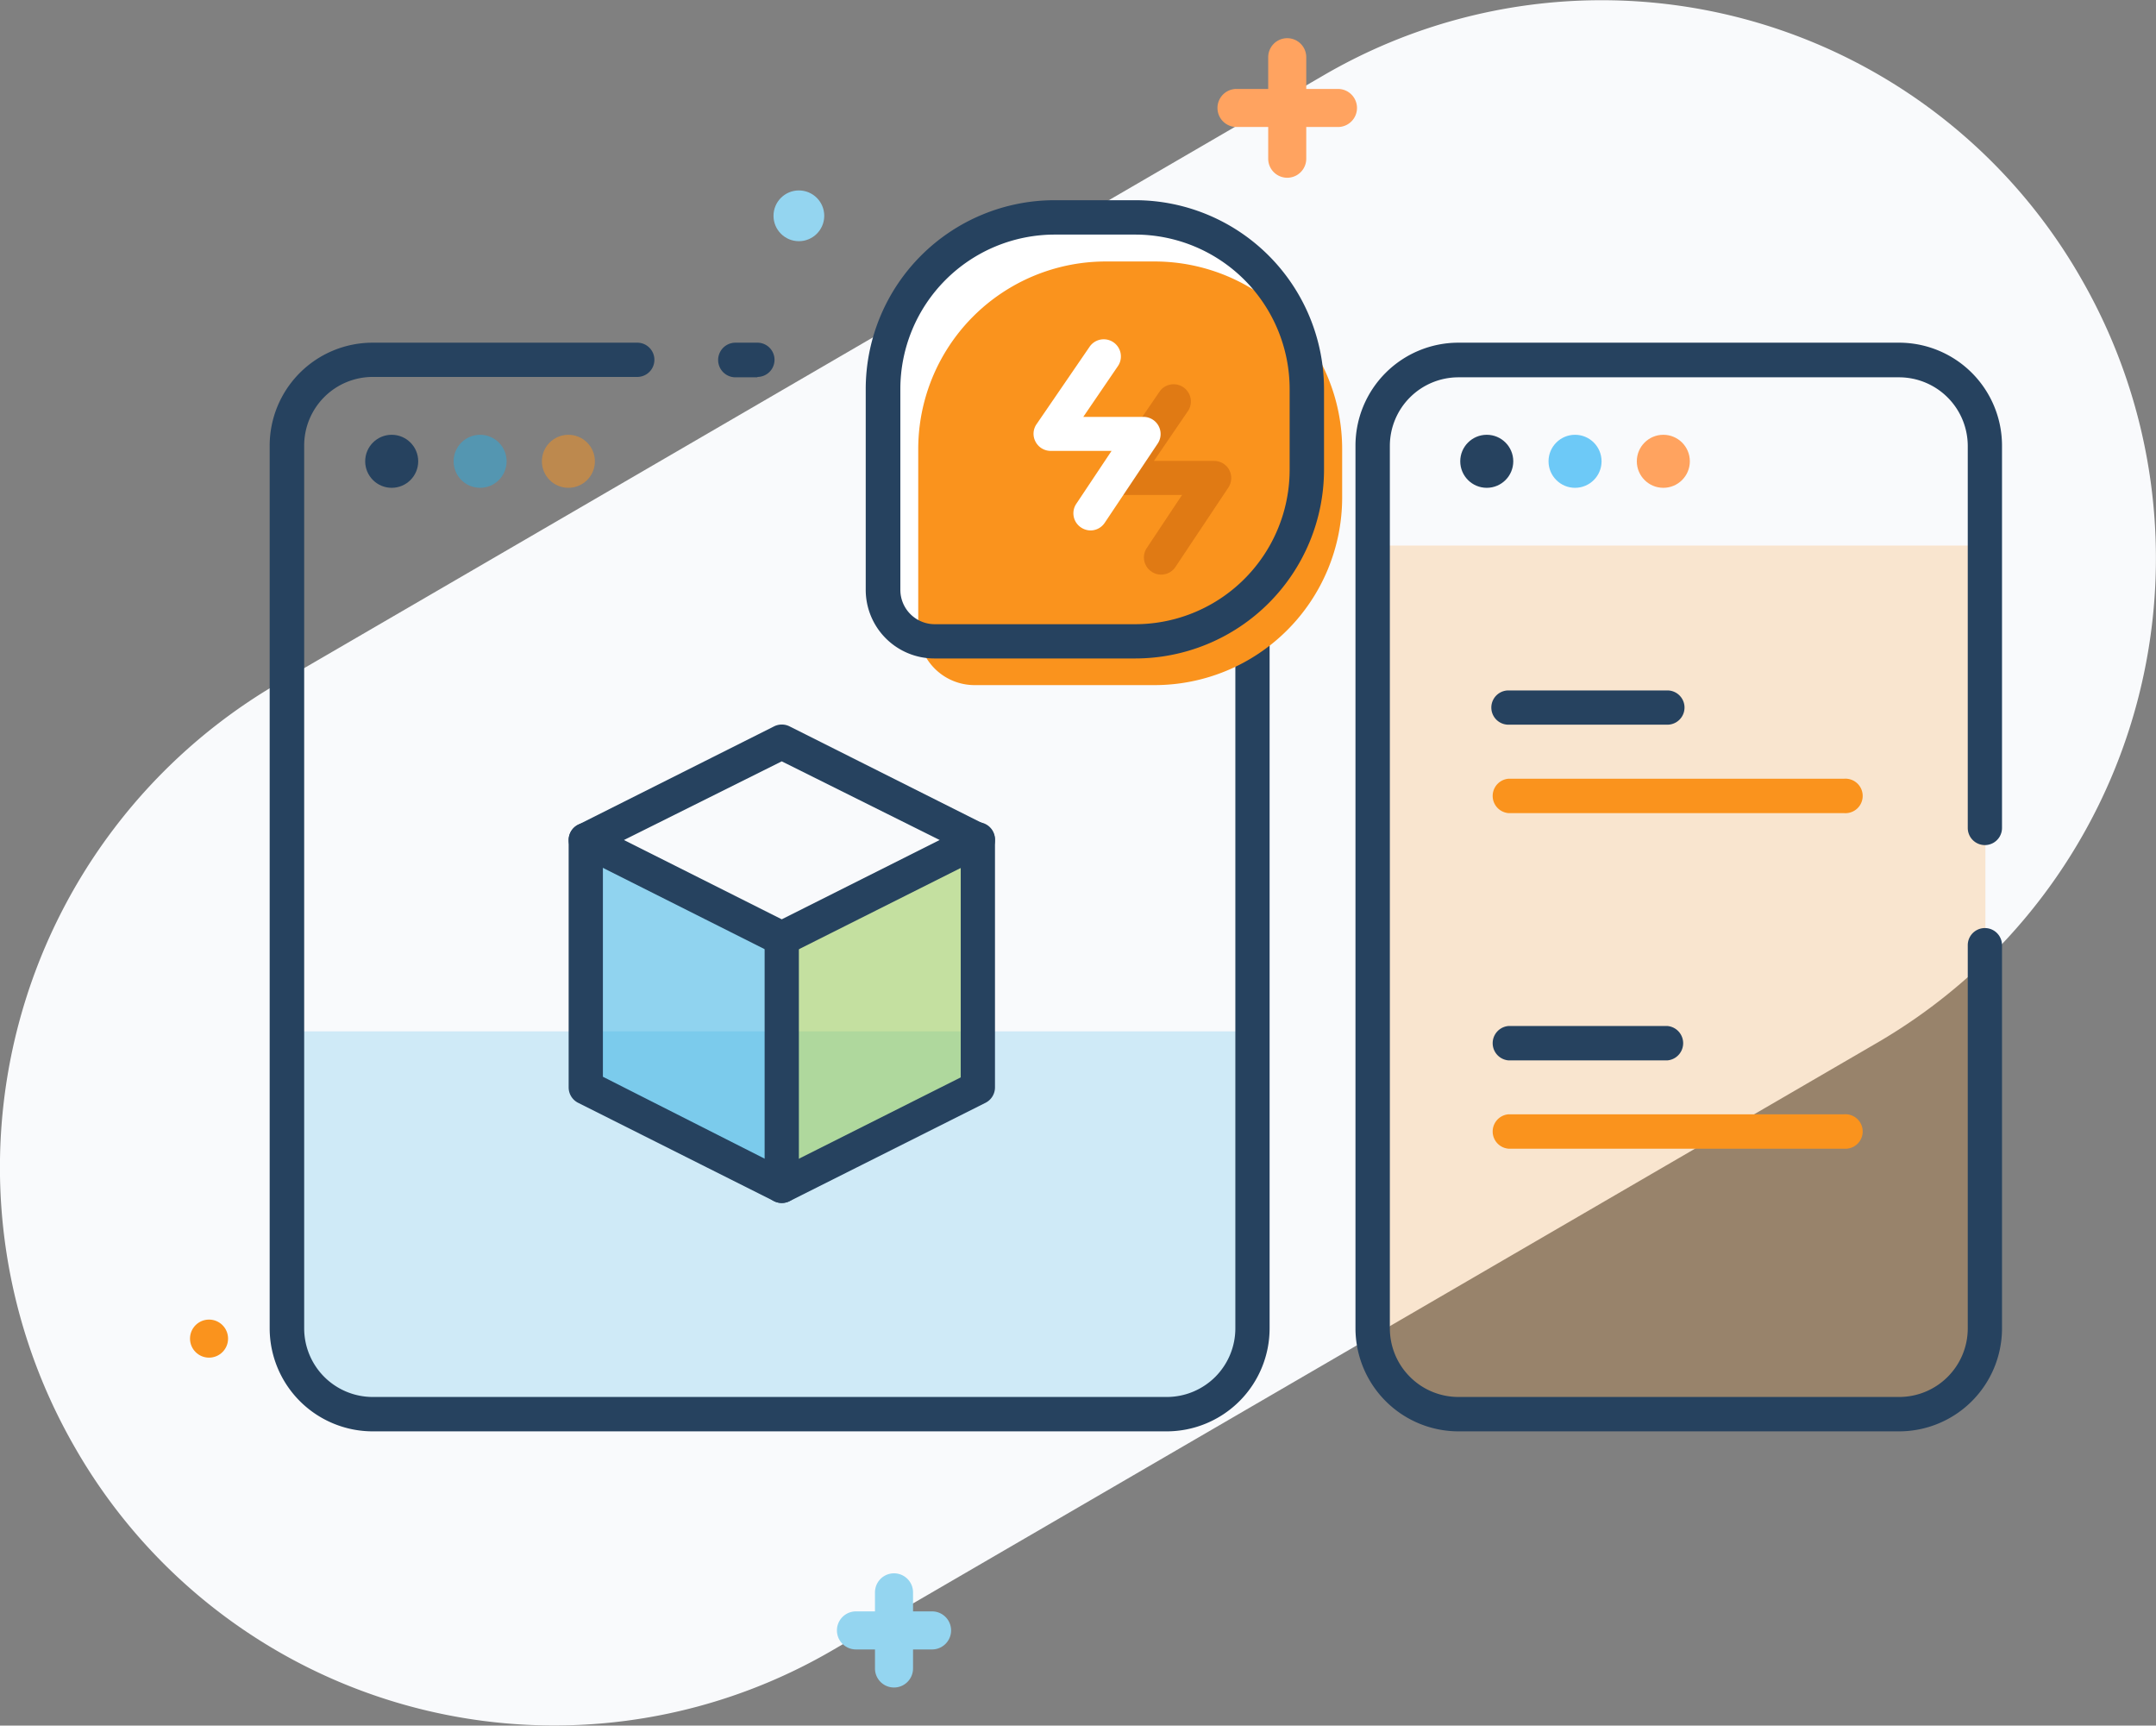 <svg xmlns="http://www.w3.org/2000/svg" viewBox="0 0 169.97 136.01"><rect x="0" y="0" width="169.97" height="136.01" fill="#808080" stroke="none"/><defs><style>.cls-1{isolation:isolate;}.cls-2{fill:#f9fafc;}.cls-2,.cls-5,.cls-6{fill-rule:evenodd;}.cls-16,.cls-3,.cls-8{fill:#fa931d;}.cls-4,.cls-6{fill:#94d5f0;}.cls-5{fill:#ffa360;}.cls-7{fill:none;stroke:#fff;stroke-linecap:round;stroke-linejoin:round;stroke-width:4px;}.cls-8,.cls-9{opacity:0.2;}.cls-13,.cls-9{fill:#29ace2;}.cls-10{fill:#26425f;}.cls-11{fill:#6dc9f7;}.cls-12{fill:#ffa35f;}.cls-13,.cls-14,.cls-16{opacity:0.5;}.cls-15{fill:#90c543;}.cls-17{fill:#fff;}.cls-18{fill:#e07a14;}</style></defs><title>services_ext</title><g id="Prostokąt_zaokrąglony_9" data-name="Prostokąt zaokrąglony 9" class="cls-1"><g id="Prostokąt_zaokrąglony_9-2" data-name="Prostokąt zaokrąglony 9"><path class="cls-2" d="M164.12,22A43.54,43.54,0,0,0,104.43,5.89l-82.56,48A44.17,44.17,0,0,0,5.88,114a43.54,43.54,0,0,0,59.69,16.11l82.56-48A44.17,44.17,0,0,0,164.12,22Z" transform="translate(-0.02 0.01)"/></g></g><g id="Elipsa_16" data-name="Elipsa 16" class="cls-1"><g id="Elipsa_16-2" data-name="Elipsa 16"><circle class="cls-3" cx="16.48" cy="105.51" r="1.5"/></g></g><g id="Elipsa_17" data-name="Elipsa 17" class="cls-1"><g id="Elipsa_17-2" data-name="Elipsa 17"><circle class="cls-4" cx="62.98" cy="17.01" r="2"/></g></g><g id="Prostokąt_zaokrąglony_5_kopia" data-name="Prostokąt zaokrąglony 5 kopia" class="cls-1"><g id="Prostokąt_zaokrąglony_5_kopia-2" data-name="Prostokąt zaokrąglony 5 kopia"><path class="cls-5" d="M105.5,7H103V4.5a1.5,1.5,0,0,0-3,0V7H97.5a1.5,1.5,0,0,0,0,3H100v2.5a1.5,1.5,0,0,0,3,0V10h2.5a1.5,1.5,0,0,0,0-3Z" transform="translate(-0.02 0.01)"/></g></g><g id="Prostokąt_zaokrąglony_5_kopia_2" data-name="Prostokąt zaokrąglony 5 kopia 2" class="cls-1"><g id="Prostokąt_zaokrąglony_5_kopia_2-2" data-name="Prostokąt zaokrąglony 5 kopia 2"><path class="cls-6" d="M73.5,127H72v-1.5a1.5,1.5,0,0,0-3,0V127H67.5a1.5,1.5,0,0,0,0,3H69v1.5a1.5,1.5,0,0,0,3,0V130h1.5a1.5,1.5,0,0,0,0-3Z" transform="translate(-0.02 0.01)"/></g></g><g id="Warstwa_6_Obraz" data-name="Warstwa 6 Obraz"><polyline class="cls-7" points="87.01 28.09 82.84 34.19 90.15 34.19 85.97 40.45"/><path class="cls-8" d="M108.25,43h48.27a0,0,0,0,1,0,0v58.46a10,10,0,0,1-10,10H118.25a10,10,0,0,1-10-10V43A0,0,0,0,1,108.25,43Z"/><path class="cls-9" d="M22.62,81.29H98.73a0,0,0,0,1,0,0v20.17a10,10,0,0,1-10,10H32.62a10,10,0,0,1-10-10V81.29a0,0,0,0,1,0,0Z"/><path class="cls-10" d="M59.73,29.73H58A1.35,1.35,0,1,1,58,27h1.73a1.35,1.35,0,1,1,0,2.7Z" transform="translate(-0.02 0.01)"/><path class="cls-10" d="M92,112.81H29.4a8.13,8.13,0,0,1-8.12-8.12V35.14A8.12,8.12,0,0,1,29.4,27H50.26a1.35,1.35,0,1,1,0,2.7H29.4A5.41,5.41,0,0,0,24,35.14v69.55a5.41,5.41,0,0,0,5.41,5.41H92a5.41,5.41,0,0,0,5.41-5.41V35.14A5.42,5.42,0,0,0,92,29.73,1.35,1.35,0,1,1,92,27a8.12,8.12,0,0,1,8.11,8.11v69.55A8.12,8.12,0,0,1,92,112.81Z" transform="translate(-0.02 0.01)"/><path class="cls-10" d="M149.77,112.81H115a8.13,8.13,0,0,1-8.12-8.12V35.14A8.12,8.12,0,0,1,115,27h34.74a8.12,8.12,0,0,1,8.11,8.11V65.25a1.35,1.35,0,1,1-2.7,0V35.14a5.42,5.42,0,0,0-5.41-5.41H115a5.41,5.41,0,0,0-5.41,5.41v69.55A5.41,5.41,0,0,0,115,110.1h34.74a5.41,5.41,0,0,0,5.41-5.41V74.49a1.35,1.35,0,1,1,2.7,0v30.2A8.12,8.12,0,0,1,149.77,112.81Z" transform="translate(-0.02 0.01)"/><circle class="cls-10" cx="117.21" cy="36.36" r="2.09"/><circle class="cls-11" cx="124.17" cy="36.36" r="2.09"/><circle class="cls-12" cx="131.13" cy="36.36" r="2.09"/><circle class="cls-10" cx="30.88" cy="36.36" r="2.09"/><circle class="cls-13" cx="37.85" cy="36.36" r="2.09"/><polygon class="cls-13" points="46.37 67.43 46.37 85.44 61.08 92.58 61.08 73 46.37 67.43"/><g class="cls-14"><polygon class="cls-15" points="76.4 67.43 76.4 85.44 61.69 92.58 61.69 73 76.4 67.43"/></g><circle class="cls-16" cx="44.81" cy="36.36" r="2.09"/><path class="cls-10" d="M61.65,75.32a1.42,1.42,0,0,1-.6-.14L45.59,67.41a1.35,1.35,0,0,1-.74-1.21A1.36,1.36,0,0,1,45.59,65l15.46-7.76a1.36,1.36,0,0,1,1.21,0L77.72,65a1.36,1.36,0,0,1,0,2.42L62.26,75.18A1.43,1.43,0,0,1,61.65,75.32ZM49.21,66.2l12.44,6.25L74.1,66.2,61.65,60Z" transform="translate(-0.02 0.01)"/><path class="cls-10" d="M61.65,94.81a1.42,1.42,0,0,1-.6-.14L45.59,86.91a1.36,1.36,0,0,1-.74-1.21V66.2a1.35,1.35,0,0,1,1.35-1.35h0a1.36,1.36,0,0,1,1.35,1.35V84.86L61.65,92l14.11-7.09V66.15a1.35,1.35,0,1,1,2.7,0V85.7a1.36,1.36,0,0,1-.74,1.21L62.26,94.67A1.43,1.43,0,0,1,61.65,94.81Z" transform="translate(-0.02 0.01)"/><path class="cls-10" d="M61.65,94.81a1.35,1.35,0,0,1-1.35-1.35V74A1.36,1.36,0,1,1,63,74V93.46A1.35,1.35,0,0,1,61.65,94.81Z" transform="translate(-0.02 0.01)"/><path class="cls-17" d="M84.39,17.13h3.85A14.79,14.79,0,0,1,103,31.92v3.85A14.79,14.79,0,0,1,88.24,50.55H74a4.44,4.44,0,0,1-4.44-4.44V31.92A14.79,14.79,0,0,1,84.39,17.13Z"/><path class="cls-3" d="M87.18,20.61H91A14.79,14.79,0,0,1,105.81,35.4v3.85A14.79,14.79,0,0,1,91,54H76.83a4.44,4.44,0,0,1-4.44-4.44V35.4A14.79,14.79,0,0,1,87.18,20.61Z"/><path class="cls-10" d="M89.52,51.89H73.68a5.41,5.41,0,0,1-5.41-5.41V30.65A14.9,14.9,0,0,1,83.15,15.77h6.37A14.9,14.9,0,0,1,104.4,30.65V37A14.89,14.89,0,0,1,89.52,51.89ZM83.15,18.48A12.18,12.18,0,0,0,71,30.65V46.48a2.71,2.71,0,0,0,2.7,2.71H89.52A12.18,12.18,0,0,0,101.69,37V30.65A12.18,12.18,0,0,0,89.52,18.48Z" transform="translate(-0.02 0.01)"/><path class="cls-10" d="M131.47,57.11H118.94a1.35,1.35,0,1,1,0-2.7h12.53a1.35,1.35,0,0,1,0,2.7Z" transform="translate(-0.02 0.01)"/><path class="cls-3" d="M145.39,64.08H118.94a1.36,1.36,0,0,1,0-2.71h26.45a1.36,1.36,0,1,1,0,2.71Z" transform="translate(-0.02 0.01)"/><path class="cls-10" d="M131.47,83.57H118.94a1.36,1.36,0,0,1,0-2.71h12.53a1.36,1.36,0,0,1,0,2.71Z" transform="translate(-0.02 0.01)"/><path class="cls-3" d="M145.39,90.53H118.94a1.36,1.36,0,0,1,0-2.71h26.45a1.36,1.36,0,1,1,0,2.71Z" transform="translate(-0.02 0.01)"/><path class="cls-18" d="M91.55,45.28a1.29,1.29,0,0,1-.74-.23,1.34,1.34,0,0,1-.38-1.87L93.21,39H88.42a1.35,1.35,0,0,1-1.19-.72,1.32,1.32,0,0,1,.08-1.39l4.17-6.1a1.36,1.36,0,0,1,2.24,1.53l-2.73,4h4.74a1.36,1.36,0,0,1,1.2.71,1.38,1.38,0,0,1-.07,1.39l-4.18,6.27A1.35,1.35,0,0,1,91.55,45.28Z" transform="translate(-0.02 0.01)"/><path class="cls-17" d="M86,41.8a1.38,1.38,0,0,1-.75-.23,1.34,1.34,0,0,1-.38-1.87l2.78-4.17H82.85a1.35,1.35,0,0,1-1.19-.72,1.32,1.32,0,0,1,.08-1.39l4.18-6.1a1.35,1.35,0,1,1,2.23,1.53l-2.73,4h4.74a1.35,1.35,0,0,1,1.13,2.1L87.11,41.2A1.35,1.35,0,0,1,86,41.8Z" transform="translate(-0.02 0.01)"/></g></svg>